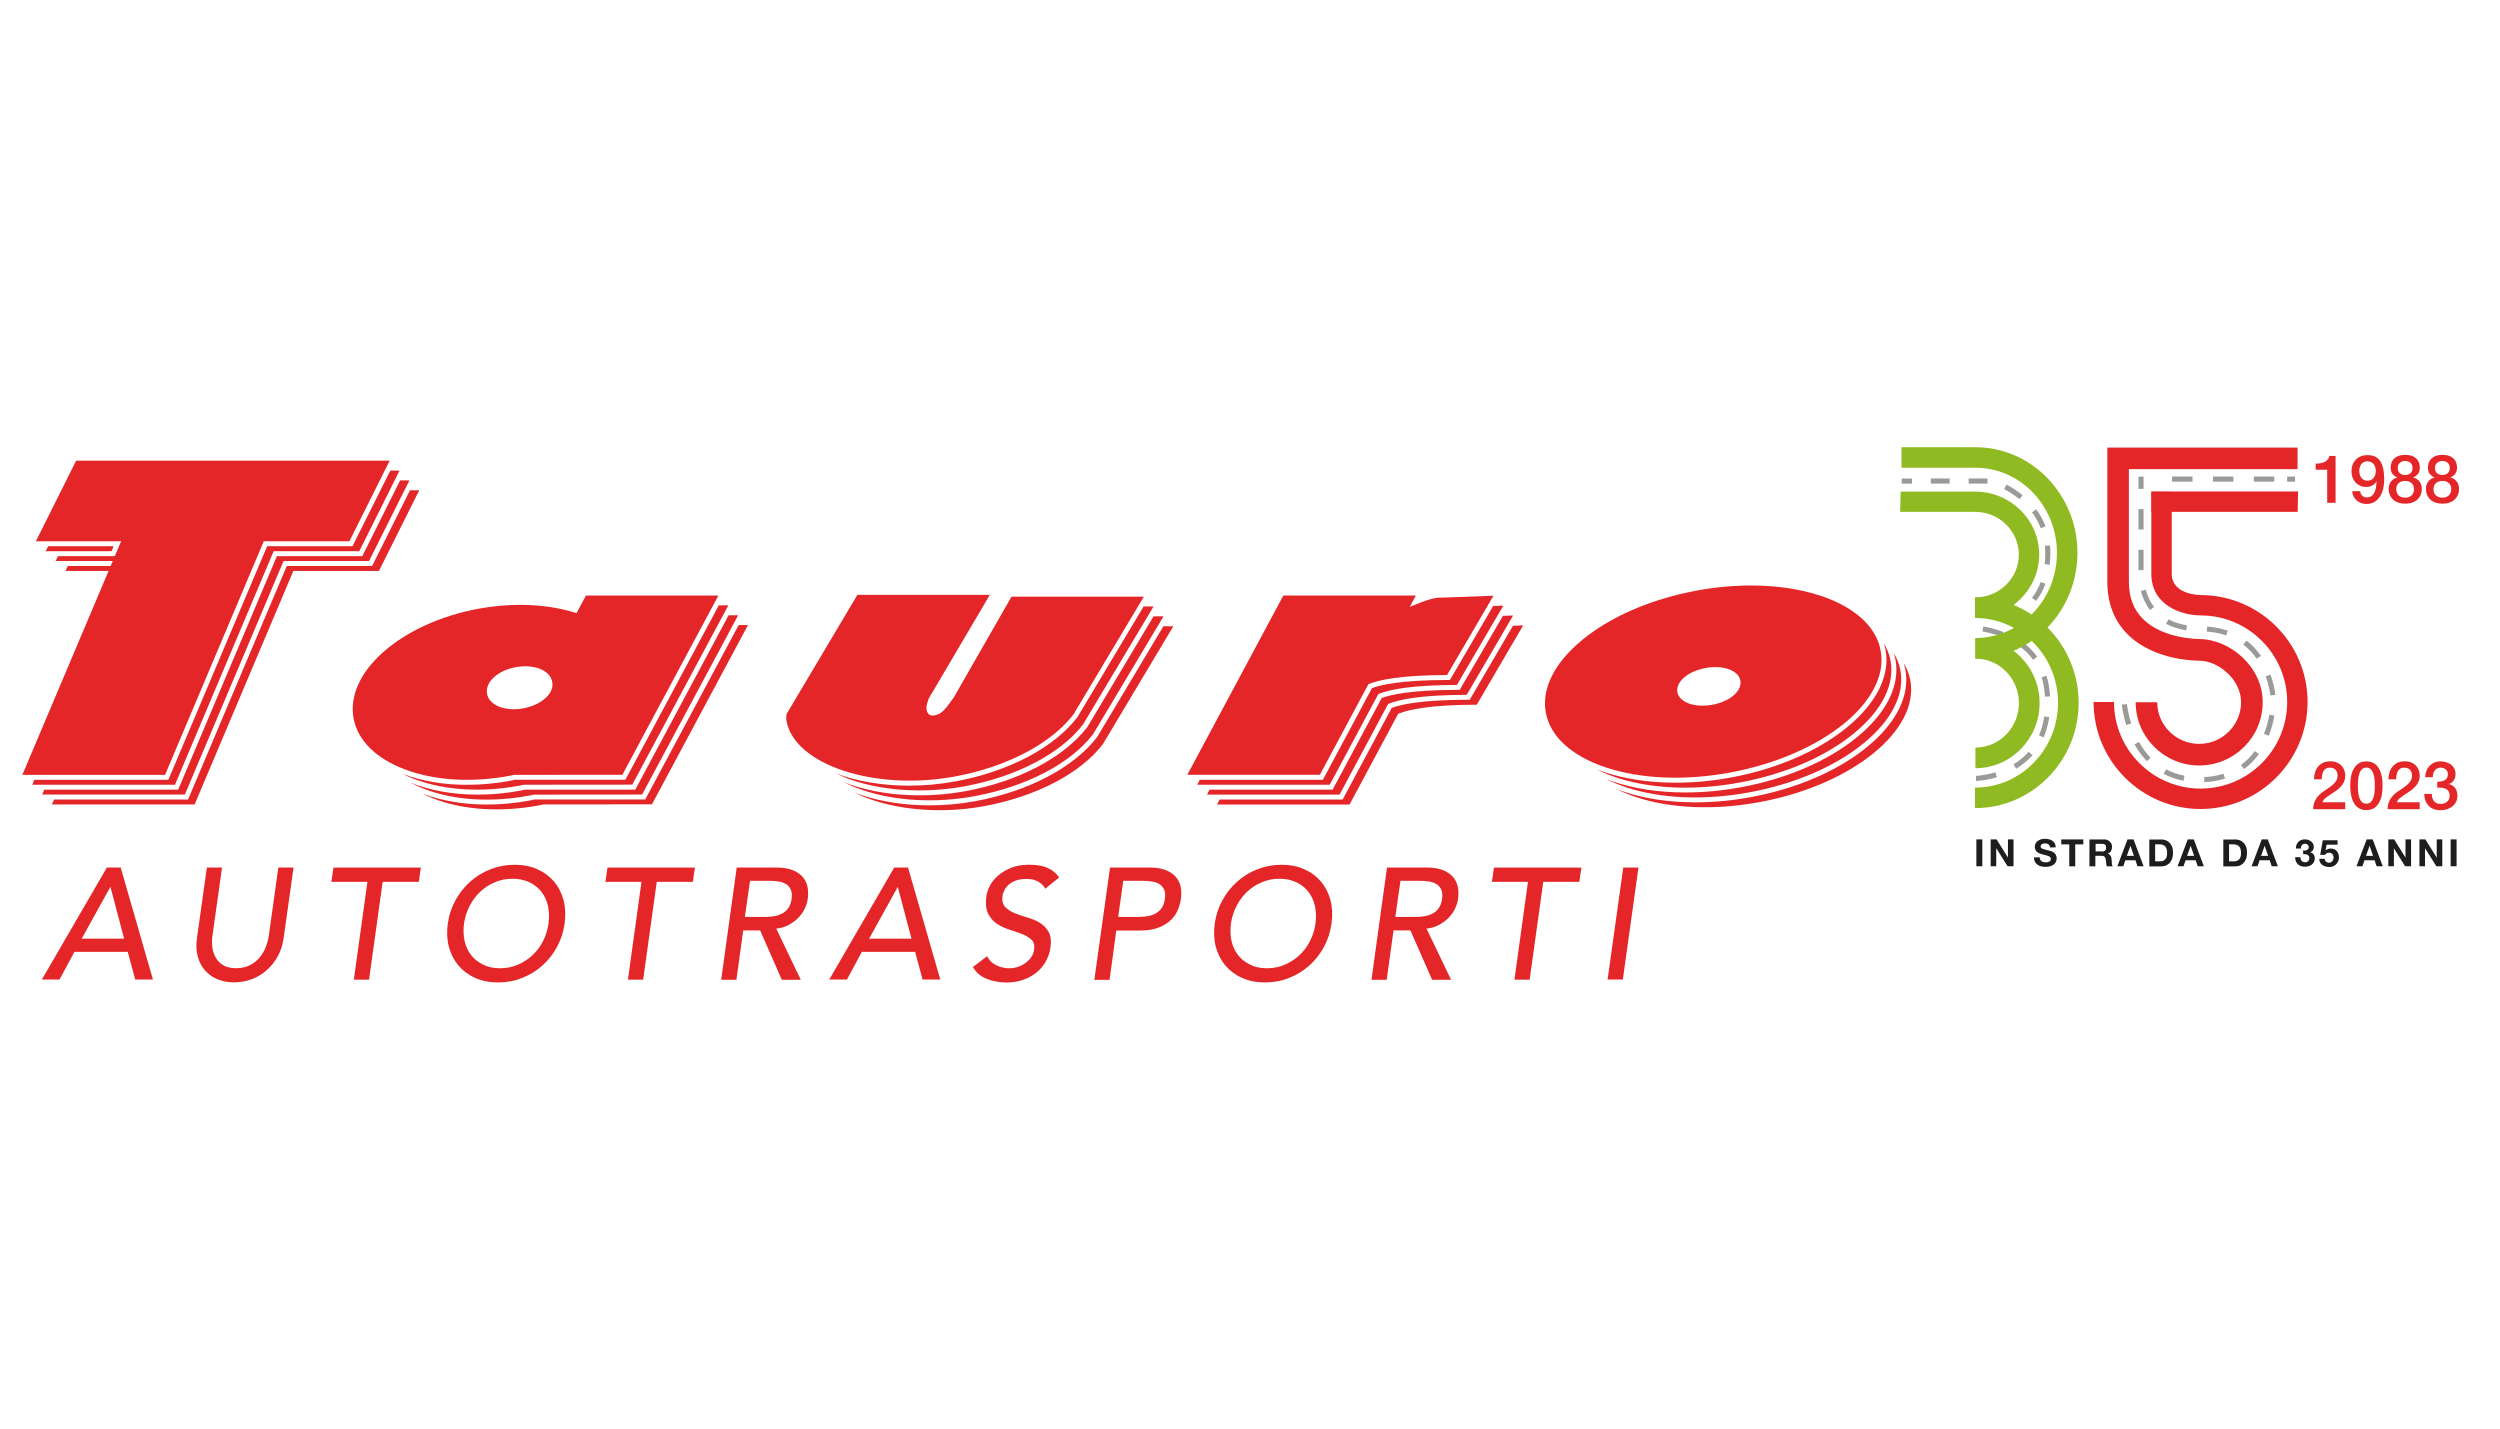 <?xml version="1.0" encoding="utf-8"?>
<!-- Generator: Adobe Illustrator 27.0.0, SVG Export Plug-In . SVG Version: 6.00 Build 0)  -->
<svg version="1.1" id="Livello_1" xmlns="http://www.w3.org/2000/svg" xmlns:xlink="http://www.w3.org/1999/xlink" x="0px" y="0px"
	 viewBox="0 0 992.13 566.93" style="enable-background:new 0 0 992.13 566.93;" xml:space="preserve">
<style type="text/css">
	.st0{display:none;fill:none;stroke:#454444;stroke-miterlimit:10;}
	.st1{fill:#E42629;}
	.st2{fill:#1D1D1B;}
	.st3{fill:#9A9B99;}
	.st4{fill:#90BA22;}
</style>
<rect x="353.26" y="135.52" class="st0" width="283.46" height="283.46"/>
<g id="XMLID_385_">
	<g id="XMLID_544_">
		<path id="XMLID_556_" class="st1" d="M918.99,184c0.64,0,1.25-0.04,1.86-0.14c0.6-0.11,1.15-0.28,1.65-0.53s0.89-0.57,1.25-0.96
			c0.36-0.39,0.57-0.85,0.67-1.43h2.46v18.59h-3.33v-13.12h-4.57L918.99,184L918.99,184z"/>
		<path id="XMLID_553_" class="st1" d="M936.61,194.83c0.07,0.75,0.36,1.4,0.82,1.86c0.46,0.46,1.11,0.71,1.89,0.71
			c0.82,0,1.47-0.21,1.96-0.64c0.5-0.43,0.85-0.96,1.15-1.61c0.25-0.64,0.46-1.33,0.53-2.07c0.11-0.75,0.18-1.43,0.21-2.04
			l-0.04-0.04c-0.39,0.71-0.96,1.29-1.68,1.68s-1.5,0.57-2.36,0.57c-0.89,0-1.68-0.14-2.39-0.46c-0.71-0.28-1.33-0.71-1.86-1.25
			c-0.5-0.53-0.92-1.22-1.22-1.96c-0.28-0.78-0.43-1.65-0.43-2.6c0-0.89,0.14-1.75,0.43-2.5c0.28-0.78,0.71-1.43,1.25-2.04
			c0.53-0.57,1.22-1.03,2.04-1.36c0.78-0.32,1.72-0.46,2.71-0.46c1.33,0,2.39,0.25,3.25,0.75c0.85,0.5,1.54,1.18,2,2.07
			c0.5,0.89,0.82,1.89,1.03,3.1c0.18,1.18,0.28,2.46,0.28,3.79c0,1.11-0.11,2.25-0.36,3.4c-0.25,1.15-0.64,2.18-1.18,3.1
			c-0.53,0.92-1.29,1.68-2.18,2.28c-0.89,0.57-2,0.89-3.33,0.89c-0.75,0-1.43-0.11-2.11-0.36c-0.64-0.25-1.25-0.6-1.75-1.03
			c-0.5-0.43-0.92-0.96-1.25-1.61c-0.32-0.6-0.5-1.33-0.53-2.07h3.07v-0.08h0.02V194.83z M939.5,183.08c-0.53,0-1.03,0.11-1.43,0.32
			c-0.39,0.21-0.75,0.5-0.99,0.82c-0.25,0.36-0.46,0.75-0.6,1.22s-0.21,0.92-0.21,1.43s0.07,0.99,0.21,1.47
			c0.14,0.46,0.32,0.89,0.6,1.25c0.25,0.36,0.6,0.64,0.99,0.85c0.39,0.21,0.89,0.32,1.43,0.32c0.57,0,1.07-0.11,1.5-0.32
			c0.43-0.21,0.78-0.5,1.03-0.85c0.28-0.36,0.46-0.78,0.6-1.25c0.14-0.47,0.21-0.96,0.21-1.47c0-0.5-0.07-0.96-0.21-1.43
			c-0.14-0.46-0.36-0.85-0.6-1.22c-0.28-0.36-0.64-0.6-1.03-0.82C940.58,183.19,940.08,183.08,939.5,183.08z"/>
		<path id="XMLID_549_" class="st1" d="M954.48,199.89c-0.92,0-1.82-0.14-2.6-0.39c-0.82-0.25-1.5-0.64-2.07-1.15
			c-0.57-0.5-1.03-1.11-1.36-1.86c-0.32-0.71-0.5-1.54-0.5-2.43c0-1.18,0.32-2.14,0.92-2.96c0.6-0.82,1.43-1.33,2.5-1.61v-0.04
			c-0.85-0.32-1.5-0.82-1.96-1.47c-0.46-0.67-0.67-1.47-0.67-2.36c0-1.61,0.5-2.85,1.5-3.75c0.99-0.89,2.43-1.36,4.28-1.36
			c1.86,0,3.29,0.46,4.28,1.36c0.99,0.89,1.5,2.14,1.5,3.75c0,0.89-0.21,1.68-0.67,2.36c-0.46,0.67-1.11,1.15-1.96,1.47v0.04
			c1.03,0.25,1.89,0.78,2.5,1.61c0.6,0.78,0.92,1.79,0.92,2.96c0,0.89-0.18,1.72-0.5,2.43s-0.78,1.36-1.36,1.86
			c-0.57,0.5-1.29,0.89-2.07,1.15C956.3,199.78,955.42,199.89,954.48,199.89z M954.48,197.51c0.99,0,1.86-0.28,2.53-0.89
			c0.67-0.6,0.99-1.47,0.99-2.53c0-1.03-0.32-1.82-0.99-2.39c-0.67-0.57-1.5-0.85-2.53-0.85c-0.99,0-1.86,0.28-2.53,0.85
			c-0.67,0.57-0.99,1.4-0.99,2.39c0,1.11,0.32,1.96,0.99,2.53C952.65,197.22,953.5,197.51,954.48,197.51z M954.48,182.94
			c-0.82,0-1.5,0.25-2.07,0.71c-0.57,0.5-0.85,1.18-0.85,2.11c0,0.89,0.28,1.57,0.82,2.04c0.53,0.46,1.25,0.71,2.11,0.71
			s1.54-0.25,2.11-0.71c0.53-0.46,0.82-1.15,0.82-2.04c0-0.92-0.28-1.65-0.85-2.11C955.99,183.19,955.31,182.94,954.48,182.94z"/>
		<path id="XMLID_545_" class="st1" d="M969.26,199.89c-0.92,0-1.82-0.14-2.6-0.39c-0.82-0.25-1.5-0.64-2.07-1.15
			c-0.57-0.5-1.03-1.11-1.36-1.86c-0.32-0.71-0.5-1.54-0.5-2.43c0-1.18,0.32-2.14,0.92-2.96c0.6-0.78,1.43-1.33,2.5-1.61v-0.04
			c-0.85-0.32-1.5-0.82-1.96-1.47c-0.46-0.67-0.67-1.47-0.67-2.36c0-1.61,0.5-2.85,1.5-3.75c0.99-0.89,2.43-1.36,4.28-1.36
			c1.86,0,3.29,0.46,4.28,1.36c0.99,0.89,1.5,2.14,1.5,3.75c0,0.89-0.21,1.68-0.67,2.36c-0.46,0.67-1.11,1.15-1.96,1.47v0.04
			c1.03,0.25,1.86,0.78,2.5,1.61c0.64,0.83,0.92,1.79,0.92,2.96c0,0.89-0.18,1.72-0.5,2.43c-0.32,0.71-0.78,1.36-1.36,1.86
			c-0.57,0.5-1.29,0.89-2.07,1.15C971.09,199.78,970.2,199.89,969.26,199.89z M969.26,197.51c0.99,0,1.86-0.28,2.53-0.89
			c0.67-0.6,0.99-1.47,0.99-2.53c0-1.03-0.32-1.82-0.99-2.39c-0.67-0.57-1.5-0.85-2.53-0.85c-0.99,0-1.86,0.28-2.53,0.85
			c-0.67,0.57-0.99,1.4-0.99,2.39c0,1.11,0.32,1.96,0.99,2.53C967.41,197.22,968.27,197.51,969.26,197.51z M969.26,182.94
			c-0.82,0-1.5,0.25-2.07,0.71c-0.57,0.5-0.85,1.18-0.85,2.11c0,0.89,0.28,1.57,0.82,2.04c0.53,0.46,1.25,0.71,2.11,0.71
			c0.85,0,1.54-0.25,2.11-0.71c0.53-0.46,0.82-1.15,0.82-2.04c0-0.92-0.28-1.65-0.85-2.11
			C970.77,183.19,970.09,182.94,969.26,182.94z"/>
	</g>
	<g id="XMLID_534_">
		<path id="XMLID_542_" class="st1" d="M930.68,321.12h-12.7c0-1.54,0.39-2.89,1.11-4.04c0.71-1.15,1.72-2.14,2.96-2.99
			c0.6-0.43,1.25-0.85,1.89-1.29s1.25-0.85,1.82-1.36c0.53-0.46,0.99-0.99,1.36-1.57c0.37-0.58,0.53-1.22,0.57-1.93
			c0-0.32-0.04-0.67-0.11-1.07c-0.07-0.39-0.25-0.75-0.46-1.08s-0.53-0.6-0.96-0.82c-0.39-0.21-0.92-0.32-1.61-0.32
			c-0.6,0-1.11,0.11-1.5,0.36c-0.39,0.25-0.71,0.57-0.96,0.99c-0.25,0.43-0.43,0.89-0.53,1.47c-0.11,0.57-0.18,1.18-0.21,1.82h-3.03
			c0-1.03,0.14-1.96,0.43-2.85c0.28-0.89,0.67-1.65,1.25-2.28c0.53-0.64,1.22-1.15,2-1.5c0.78-0.36,1.72-0.53,2.75-0.53
			c1.15,0,2.07,0.18,2.85,0.57c0.75,0.36,1.4,0.85,1.86,1.4c0.46,0.57,0.78,1.18,0.99,1.86c0.18,0.67,0.28,1.29,0.28,1.89
			c0,0.75-0.11,1.43-0.36,2.04c-0.21,0.6-0.53,1.15-0.92,1.68c-0.39,0.5-0.82,0.96-1.33,1.4c-0.5,0.43-0.99,0.82-1.54,1.18
			c-0.53,0.36-1.07,0.71-1.61,1.07c-0.53,0.32-1.03,0.67-1.47,0.99c-0.46,0.32-0.85,0.67-1.18,1.03c-0.32,0.36-0.57,0.75-0.67,1.15
			h9.05v2.75L930.68,321.12L930.68,321.12z"/>
		<path id="XMLID_539_" class="st1" d="M939.11,302.16c1.33,0,2.43,0.32,3.25,0.92c0.85,0.6,1.5,1.4,1.96,2.36
			c0.46,0.96,0.78,2,0.96,3.1c0.18,1.15,0.25,2.25,0.25,3.29c0,1.08-0.07,2.18-0.25,3.29c-0.18,1.15-0.5,2.18-0.96,3.1
			c-0.46,0.96-1.15,1.72-1.96,2.36c-0.85,0.6-1.93,0.92-3.25,0.92s-2.43-0.32-3.25-0.92c-0.85-0.6-1.5-1.4-1.96-2.36
			c-0.46-0.96-0.78-2-0.96-3.1c-0.18-1.15-0.25-2.25-0.25-3.29c0-1.07,0.07-2.18,0.25-3.29c0.18-1.15,0.5-2.18,0.96-3.1
			c0.46-0.96,1.15-1.72,1.96-2.36C936.72,302.47,937.8,302.16,939.11,302.16z M939.11,318.94c0.64,0,1.22-0.18,1.65-0.57
			c0.43-0.39,0.78-0.89,1.03-1.54c0.25-0.64,0.43-1.4,0.53-2.28c0.11-0.89,0.14-1.79,0.14-2.75s-0.04-1.89-0.14-2.75
			c-0.11-0.85-0.28-1.61-0.53-2.28c-0.25-0.64-0.6-1.18-1.03-1.57c-0.43-0.39-0.99-0.57-1.65-0.57c-0.67,0-1.22,0.18-1.68,0.57
			c-0.43,0.39-0.78,0.89-1.03,1.57c-0.25,0.64-0.43,1.43-0.53,2.28s-0.14,1.79-0.14,2.75s0.07,1.89,0.14,2.75
			c0.11,0.85,0.28,1.65,0.53,2.28c0.25,0.64,0.6,1.18,1.03,1.54C937.9,318.77,938.43,318.94,939.11,318.94z"/>
		<path id="XMLID_537_" class="st1" d="M960.23,321.12h-12.7c0-1.54,0.39-2.89,1.11-4.04c0.71-1.15,1.72-2.14,2.96-2.99
			c0.6-0.43,1.25-0.85,1.89-1.29s1.25-0.85,1.82-1.36c0.53-0.46,0.99-0.99,1.36-1.57c0.35-0.57,0.53-1.22,0.57-1.93
			c0-0.32-0.04-0.67-0.11-1.07s-0.25-0.75-0.46-1.08c-0.21-0.32-0.53-0.6-0.96-0.82c-0.39-0.21-0.92-0.32-1.61-0.32
			c-0.6,0-1.11,0.11-1.5,0.36c-0.39,0.25-0.71,0.57-0.96,0.99c-0.25,0.43-0.43,0.89-0.53,1.47c-0.11,0.57-0.18,1.18-0.21,1.82h-3.03
			c0-1.03,0.14-1.96,0.43-2.85c0.28-0.89,0.67-1.65,1.25-2.28c0.53-0.64,1.22-1.15,2-1.5c0.78-0.36,1.72-0.53,2.75-0.53
			c1.15,0,2.07,0.18,2.85,0.57c0.75,0.36,1.4,0.85,1.86,1.4c0.46,0.57,0.78,1.18,0.99,1.86c0.18,0.67,0.28,1.29,0.28,1.89
			c0,0.75-0.11,1.43-0.36,2.04c-0.21,0.6-0.53,1.15-0.92,1.68c-0.39,0.5-0.82,0.96-1.33,1.4c-0.5,0.43-0.99,0.82-1.54,1.18
			c-0.53,0.36-1.07,0.71-1.61,1.07c-0.53,0.32-1.03,0.67-1.47,0.99c-0.46,0.32-0.85,0.67-1.18,1.03c-0.32,0.36-0.57,0.75-0.67,1.15
			h9.05v2.75L960.23,321.12L960.23,321.12z"/>
		<path id="XMLID_535_" class="st1" d="M967.34,310.21c0.5,0,0.99,0,1.5-0.11c0.5-0.07,0.92-0.25,1.33-0.46
			c0.39-0.21,0.71-0.53,0.92-0.92c0.25-0.39,0.36-0.85,0.36-1.43c0-0.78-0.28-1.43-0.82-1.93c-0.53-0.46-1.25-0.71-2.07-0.71
			c-0.53,0-0.99,0.11-1.4,0.32c-0.39,0.21-0.71,0.5-0.96,0.85c-0.25,0.36-0.46,0.78-0.57,1.22c-0.11,0.46-0.18,0.92-0.18,1.4h-3.03
			c0.04-0.89,0.21-1.75,0.5-2.5c0.28-0.78,0.71-1.43,1.25-2s1.15-0.99,1.89-1.33c0.75-0.32,1.57-0.46,2.53-0.46
			c0.71,0,1.43,0.11,2.14,0.32c0.71,0.21,1.33,0.53,1.89,0.92s0.99,0.92,1.36,1.57c0.32,0.64,0.5,1.36,0.5,2.18
			c0,0.92-0.21,1.75-0.64,2.46c-0.43,0.71-1.07,1.22-2,1.54v0.04c1.07,0.21,1.89,0.75,2.5,1.57c0.6,0.85,0.89,1.86,0.89,3.07
			c0,0.89-0.18,1.68-0.53,2.39s-0.82,1.29-1.43,1.79c-0.62,0.5-1.33,0.85-2.11,1.15c-0.78,0.25-1.65,0.39-2.53,0.39
			c-1.07,0-2.04-0.14-2.82-0.46c-0.82-0.32-1.47-0.75-2.04-1.33c-0.53-0.57-0.96-1.25-1.25-2.04c-0.3-0.78-0.43-1.68-0.46-2.64h3.03
			c-0.04,1.15,0.25,2.07,0.82,2.82c0.6,0.75,1.5,1.15,2.67,1.15c0.99,0,1.86-0.28,2.53-0.85c0.67-0.57,1.03-1.4,1.03-2.46
			c0-0.71-0.14-1.29-0.43-1.72c-0.28-0.43-0.64-0.75-1.11-0.96c-0.46-0.21-0.96-0.36-1.57-0.43c-0.57-0.04-1.18-0.07-1.79-0.04
			v-2.36h0.08L967.34,310.21L967.34,310.21z"/>
	</g>
	<g id="XMLID_494_">
		<path id="XMLID_532_" class="st2" d="M786.69,333.12v10.66h-2.36v-10.66H786.69z"/>
		<path id="XMLID_530_" class="st2" d="M792.36,333.12l4.46,7.16h0.04v-7.16h2.21v10.66h-2.36l-4.46-7.12h-0.04v7.12H790v-10.66
			H792.36z"/>
		<path id="XMLID_528_" class="st2" d="M809.67,341.16c0.14,0.25,0.28,0.46,0.5,0.6c0.21,0.14,0.46,0.28,0.75,0.36
			c0.28,0.07,0.6,0.11,0.89,0.11c0.21,0,0.43,0,0.67-0.04c0.25-0.04,0.46-0.11,0.67-0.21c0.21-0.11,0.39-0.25,0.53-0.43
			c0.14-0.18,0.21-0.39,0.21-0.67c0-0.28-0.11-0.53-0.28-0.71c-0.18-0.18-0.43-0.32-0.71-0.46c-0.28-0.11-0.64-0.21-1.03-0.32
			c-0.39-0.11-0.75-0.18-1.15-0.28c-0.4-0.11-0.78-0.21-1.18-0.36c-0.39-0.14-0.71-0.32-1.03-0.57c-0.28-0.21-0.53-0.5-0.71-0.85
			c-0.18-0.36-0.28-0.75-0.28-1.25c0-0.53,0.11-1.03,0.36-1.43c0.25-0.4,0.53-0.75,0.92-0.99c0.39-0.28,0.82-0.46,1.29-0.6
			c0.47-0.14,0.96-0.18,1.43-0.18c0.57,0,1.11,0.07,1.61,0.18c0.5,0.11,0.96,0.32,1.36,0.6c0.39,0.28,0.71,0.64,0.96,1.07
			c0.25,0.43,0.36,0.96,0.36,1.57h-2.28c-0.04-0.32-0.07-0.57-0.21-0.78c-0.11-0.21-0.25-0.36-0.46-0.5
			c-0.18-0.11-0.39-0.21-0.64-0.25c-0.25-0.04-0.5-0.07-0.78-0.07c-0.18,0-0.39,0.04-0.57,0.07c-0.18,0.04-0.36,0.11-0.5,0.21
			c-0.14,0.11-0.28,0.21-0.39,0.36c-0.11,0.14-0.14,0.36-0.14,0.57c0,0.21,0.04,0.39,0.11,0.5c0.07,0.14,0.25,0.25,0.46,0.36
			c0.25,0.11,0.57,0.21,0.96,0.32s0.96,0.25,1.65,0.43c0.21,0.04,0.46,0.11,0.82,0.21s0.71,0.28,1.08,0.5
			c0.37,0.21,0.64,0.53,0.89,0.92s0.39,0.89,0.39,1.47c0,0.5-0.11,0.92-0.28,1.36c-0.18,0.43-0.46,0.78-0.85,1.08
			c-0.36,0.32-0.85,0.53-1.4,0.71c-0.57,0.18-1.18,0.25-1.93,0.25c-0.6,0-1.18-0.07-1.72-0.21c-0.57-0.14-1.03-0.36-1.47-0.67
			c-0.43-0.32-0.75-0.71-0.99-1.18c-0.25-0.46-0.36-1.03-0.36-1.72h2.28C809.46,340.63,809.53,340.91,809.67,341.16z"/>
		<path id="XMLID_526_" class="st2" d="M818.02,335.09v-1.96h8.75v1.96h-3.21v8.71h-2.36v-8.71H818.02z"/>
		<path id="XMLID_523_" class="st2" d="M835.03,333.12c0.46,0,0.92,0.07,1.29,0.25c0.39,0.14,0.71,0.36,0.99,0.64
			c0.28,0.28,0.5,0.57,0.64,0.92s0.21,0.75,0.21,1.15c0,0.64-0.14,1.18-0.39,1.65s-0.71,0.82-1.29,1.03v0.04
			c0.28,0.07,0.53,0.21,0.71,0.36c0.18,0.18,0.36,0.36,0.46,0.57c0.11,0.21,0.21,0.46,0.25,0.75c0.07,0.28,0.11,0.53,0.11,0.82
			c0,0.18,0.04,0.36,0.04,0.6c0,0.21,0.04,0.46,0.04,0.71c0.04,0.25,0.07,0.46,0.11,0.67c0.07,0.21,0.14,0.39,0.25,0.53h-2.36
			c-0.14-0.36-0.21-0.75-0.25-1.22c-0.04-0.46-0.07-0.92-0.14-1.36c-0.07-0.57-0.25-0.96-0.5-1.22c-0.25-0.25-0.67-0.39-1.29-0.39
			h-2.36v4.18h-2.36v-10.66h5.82v0.04h0.01V333.12z M834.21,337.93c0.53,0,0.92-0.11,1.22-0.36c0.28-0.25,0.39-0.64,0.39-1.18
			c0-0.53-0.14-0.89-0.39-1.15c-0.28-0.25-0.67-0.36-1.22-0.36h-2.57v2.99h2.57V337.93z"/>
		<path id="XMLID_520_" class="st2" d="M846.7,333.12l4,10.66h-2.43l-0.82-2.39h-4l-0.82,2.39h-2.36l4.04-10.66H846.7z
			 M846.84,339.64l-1.36-3.93h-0.04l-1.4,3.93H846.84z"/>
		<path id="XMLID_517_" class="st2" d="M857.51,333.12c0.67,0,1.33,0.11,1.93,0.32c0.6,0.21,1.11,0.53,1.54,0.99
			c0.43,0.43,0.78,0.99,1.03,1.65c0.25,0.64,0.36,1.43,0.36,2.32c0,0.78-0.11,1.5-0.28,2.14c-0.21,0.64-0.5,1.22-0.89,1.72
			c-0.39,0.46-0.89,0.85-1.5,1.15c-0.6,0.28-1.33,0.43-2.14,0.43h-4.6v-10.66h4.57L857.51,333.12L857.51,333.12z M857.37,341.82
			c0.36,0,0.67-0.07,0.99-0.18c0.32-0.11,0.6-0.28,0.85-0.53c0.25-0.25,0.46-0.57,0.6-0.99c0.14-0.39,0.21-0.89,0.21-1.5
			c0-0.53-0.04-1.03-0.14-1.47c-0.11-0.43-0.28-0.82-0.5-1.11c-0.25-0.32-0.57-0.53-0.96-0.71s-0.89-0.25-1.47-0.25h-1.68v6.75
			L857.37,341.82L857.37,341.82z"/>
		<path id="XMLID_514_" class="st2" d="M870.6,333.12l4,10.66h-2.43l-0.82-2.39h-4l-0.82,2.39h-2.36l4.04-10.66H870.6z
			 M870.74,339.64l-1.36-3.93h-0.04l-1.4,3.93H870.74z"/>
		<path id="XMLID_511_" class="st2" d="M886.88,333.12c0.67,0,1.33,0.11,1.93,0.32c0.6,0.21,1.11,0.53,1.54,0.99
			c0.43,0.43,0.78,0.99,1.03,1.65c0.25,0.64,0.36,1.43,0.36,2.32c0,0.78-0.11,1.5-0.28,2.14c-0.21,0.64-0.5,1.22-0.89,1.72
			c-0.39,0.46-0.89,0.85-1.5,1.15c-0.62,0.3-1.33,0.43-2.14,0.43h-4.6v-10.66h4.57L886.88,333.12L886.88,333.12z M886.7,341.82
			c0.36,0,0.67-0.07,0.99-0.18c0.32-0.11,0.6-0.28,0.85-0.53c0.25-0.25,0.46-0.57,0.6-0.99c0.14-0.39,0.21-0.89,0.21-1.5
			c0-0.53-0.04-1.03-0.14-1.47c-0.11-0.43-0.28-0.82-0.5-1.11c-0.25-0.32-0.57-0.53-0.96-0.71s-0.89-0.25-1.47-0.25h-1.68v6.75
			L886.7,341.82L886.7,341.82z"/>
		<path id="XMLID_508_" class="st2" d="M899.97,333.12l4,10.66h-2.43l-0.82-2.39h-4l-0.82,2.39h-2.36l4.04-10.66H899.97z
			 M900.11,339.64l-1.36-3.93h-0.04l-1.4,3.93H900.11z"/>
		<path id="XMLID_506_" class="st2" d="M914.74,337.55c0.25-0.04,0.5-0.07,0.71-0.18c0.21-0.11,0.39-0.25,0.57-0.43
			c0.14-0.18,0.21-0.43,0.21-0.71c0-0.46-0.14-0.78-0.46-1.03c-0.28-0.25-0.64-0.36-1.03-0.36c-0.53,0-0.92,0.18-1.22,0.53
			c-0.28,0.36-0.39,0.78-0.39,1.36h-2.04c0.04-0.53,0.11-1.03,0.28-1.47c0.18-0.43,0.43-0.82,0.71-1.15
			c0.32-0.32,0.67-0.57,1.15-0.75c0.43-0.18,0.92-0.25,1.47-0.25c0.43,0,0.82,0.07,1.25,0.18c0.43,0.11,0.78,0.32,1.15,0.57
			c0.32,0.25,0.6,0.57,0.82,0.92s0.32,0.78,0.32,1.25c0,0.5-0.11,0.96-0.36,1.36c-0.25,0.4-0.6,0.64-1.11,0.78v0.04
			c0.57,0.14,1.03,0.39,1.36,0.82c0.32,0.43,0.5,0.92,0.5,1.54c0,0.53-0.11,1.03-0.32,1.47c-0.21,0.43-0.5,0.78-0.85,1.07
			c-0.36,0.28-0.78,0.5-1.25,0.64c-0.46,0.14-0.96,0.21-1.47,0.21c-0.57,0-1.15-0.07-1.61-0.25c-0.5-0.18-0.89-0.43-1.25-0.75
			c-0.32-0.32-0.6-0.71-0.78-1.18c-0.18-0.46-0.28-0.99-0.25-1.61h2.04c0,0.28,0.07,0.53,0.14,0.78c0.07,0.25,0.18,0.46,0.35,0.64
			c0.14,0.18,0.32,0.32,0.57,0.43c0.21,0.11,0.5,0.18,0.78,0.18c0.46,0,0.89-0.14,1.22-0.43c0.32-0.28,0.5-0.67,0.5-1.22
			c0-0.39-0.07-0.71-0.25-0.92c-0.14-0.21-0.36-0.36-0.6-0.46c-0.25-0.11-0.5-0.14-0.78-0.18c-0.28,0-0.57-0.04-0.82-0.04v-1.5
			C914.26,337.58,914.47,337.58,914.74,337.55z"/>
		<path id="XMLID_504_" class="st2" d="M923.34,335.09l-0.43,2.39l0.04,0.04c0.28-0.28,0.6-0.5,0.92-0.6
			c0.32-0.11,0.71-0.18,1.11-0.18c0.53,0,0.96,0.11,1.4,0.28c0.39,0.18,0.75,0.43,0.99,0.75c0.28,0.32,0.5,0.71,0.64,1.15
			c0.14,0.43,0.21,0.89,0.21,1.4c0,0.53-0.11,1.03-0.32,1.5c-0.21,0.46-0.5,0.85-0.85,1.22c-0.36,0.36-0.75,0.6-1.25,0.78
			c-0.46,0.18-0.96,0.28-1.5,0.25c-0.5,0-0.99-0.07-1.47-0.21c-0.46-0.14-0.89-0.36-1.25-0.6c-0.36-0.28-0.64-0.64-0.85-1.03
			c-0.21-0.43-0.32-0.89-0.32-1.43h2.14c0.04,0.46,0.21,0.85,0.53,1.15c0.32,0.28,0.71,0.43,1.18,0.43c0.28,0,0.53-0.07,0.75-0.18
			c0.21-0.11,0.43-0.25,0.57-0.46c0.14-0.18,0.28-0.39,0.35-0.64c0.07-0.25,0.14-0.5,0.14-0.75c0-0.28-0.04-0.53-0.11-0.75
			c-0.07-0.25-0.21-0.46-0.35-0.64c-0.14-0.18-0.36-0.32-0.57-0.43s-0.46-0.14-0.75-0.14c-0.39,0-0.67,0.07-0.92,0.21
			c-0.25,0.14-0.46,0.36-0.67,0.64h-1.93l1.03-5.79h5.86v1.75h-4.32V335.09z"/>
		<path id="XMLID_501_" class="st2" d="M941.61,333.12l4,10.66h-2.43l-0.82-2.39h-4l-0.82,2.39h-2.36l4.04-10.66H941.61z
			 M941.76,339.64l-1.36-3.93h-0.04l-1.4,3.93H941.76z"/>
		<path id="XMLID_499_" class="st2" d="M950.13,333.12l4.46,7.16h0.04v-7.16h2.21v10.66h-2.36l-4.46-7.12l0,0v7.12h-2.21v-10.66
			H950.13z"/>
		<path id="XMLID_497_" class="st2" d="M962.52,333.12l4.46,7.16h0.04v-7.16h2.21v10.66h-2.36l-4.46-7.12h-0.04v7.12h-2.21v-10.66
			H962.52z"/>
		<path id="XMLID_495_" class="st2" d="M974.9,333.12v10.66h-2.36v-10.66H974.9z"/>
	</g>
	<g id="XMLID_484_">
		<rect id="XMLID_493_" x="754.71" y="189.9" class="st3" width="4.07" height="2.04"/>
		<path id="XMLID_486_" class="st3" d="M807.99,238.49l-1.61-1.25c1.5-1.89,2.6-3.93,3.47-6.25l1.89,0.67
			C810.83,234.22,809.6,236.43,807.99,238.49z M813.45,224.11l-2-0.21c0.14-1.36,0.21-2.78,0.21-4.25c0-1.03-0.04-2.04-0.14-3.03
			l2.04-0.18c0.11,1.03,0.14,2.14,0.14,3.21C813.66,221.22,813.59,222.73,813.45,224.11z M809.87,209.63
			c-0.85-2.25-2-4.36-3.47-6.32l1.65-1.22c1.57,2.11,2.82,4.39,3.72,6.78L809.87,209.63z M801.42,198.1c-1.82-1.5-3.89-2.85-6.07-4
			l0.92-1.79c2.32,1.22,4.5,2.64,6.43,4.25L801.42,198.1z M788.75,191.93h-7.48v-2.04h7.48V191.93z M773.73,191.93h-7.48v-2.04h7.48
			V191.93z"/>
		<path id="XMLID_485_" class="st3" d="M798.85,246.05l-1.03-1.75c1.25-0.75,2.32-1.47,3.33-2.14l1.18,1.65
			C801.28,244.56,800.13,245.31,798.85,246.05z"/>
	</g>
	<path id="XMLID_466_" class="st3" d="M874.81,310.39l-0.11-2c2.75-0.14,5.34-0.57,7.68-1.33l0.6,1.93
		C880.49,309.78,877.75,310.25,874.81,310.39z M866.54,309.85c-2.82-0.53-5.5-1.47-7.89-2.75l0.96-1.79
		c2.21,1.18,4.67,2.04,7.3,2.53L866.54,309.85z M890.53,305.22l-1.18-1.65c2.04-1.5,3.89-3.33,5.47-5.5l1.65,1.18
		C894.74,301.61,892.74,303.61,890.53,305.22z M851.99,302.09c-1.86-1.93-3.5-4.18-4.92-6.71l1.79-0.96c1.33,2.39,2.89,4.5,4.6,6.28
		L851.99,302.09z M900.36,291.98l-1.89-0.75c1.22-3.03,1.79-5.79,2.11-7.57l2,0.32C902.29,285.88,901.65,288.8,900.36,291.98z
		 M843.81,287.74c-1.43-4.57-1.75-8-1.75-8.14l2.04-0.18c0,0.04,0.28,3.36,1.68,7.68L843.81,287.74z M901.01,275.98
		c-0.21-1.79-0.75-4.53-1.86-7.61l1.89-0.67c1.18,3.25,1.75,6.18,1.96,8.07L901.01,275.98z M895.58,261.42
		c-1.5-2.18-3.33-4.07-5.31-5.61l1.25-1.61c2.18,1.68,4.11,3.72,5.75,6.07L895.58,261.42z M883.45,252.16
		c-2.36-0.82-4.92-1.33-7.68-1.5l0.14-2c2.92,0.21,5.68,0.75,8.18,1.61L883.45,252.16z M867.61,250.16c-2.96-0.46-5.65-1.36-8-2.6
		l0.96-1.79c2.14,1.15,4.6,1.93,7.34,2.39L867.61,250.16z M853.22,242.1c-1.65-2.18-2.85-4.71-3.65-7.57l1.96-0.53
		c0.71,2.6,1.82,4.92,3.33,6.89L853.22,242.1z M850.69,226.25h-2.04v-8.07h2.04V226.25z M850.69,210.13h-2.04v-8.07h2.04V210.13z
		 M850.69,194h-2.04v-4.85h2.04V194z M902.54,191.15h-8.11v-2.04h8.11V191.15z M886.35,191.15h-8.11v-2.04h8.11V191.15z
		 M870.1,191.15h-8.11v-2.04h8.11V191.15z"/>
	<path id="XMLID_459_" class="st3" d="M784.19,309.93l-0.04-2.04c0.04,0,3.4-0.11,7.72-1.4l0.6,1.93
		C787.87,309.82,784.33,309.93,784.19,309.93z M800.1,305.07l-1.03-1.75c2.28-1.4,4.32-3.07,6-4.96l1.54,1.36
		C804.75,301.78,802.57,303.57,800.1,305.07z M811.03,292.66l-1.86-0.82c0.99-2.28,1.68-4.82,2.07-7.54l2,0.28
		C812.8,287.52,812.05,290.2,811.03,292.66z M811.55,276.47c-0.14-2.75-0.6-5.34-1.33-7.72l1.93-0.6c0.78,2.5,1.25,5.28,1.43,8.21
		L811.55,276.47z M806.82,261.83c-1.5-2.07-3.33-3.89-5.5-5.47l1.18-1.65c2.36,1.68,4.36,3.68,5.96,5.89L806.82,261.83z
		 M794.39,252.7c-2.32-0.89-4.89-1.61-7.65-2.11l0.35-2c2.85,0.53,5.54,1.29,8,2.21L794.39,252.7z"/>
	<rect id="XMLID_458_" x="907.65" y="189.12" class="st3" width="3.14" height="2.04"/>
	<g id="XMLID_427_">
		<path id="XMLID_457_" class="st1" d="M736.98,292.55c-11.55,9.44-27.94,16.52-46.1,19.87c-7.48,1.4-14.95,2.07-22.12,2.07
			c-10.18,0-19.73-1.4-28.05-4.14c-1.15-0.39-2.28-0.78-3.36-1.22c2.39,1.22,5.03,2.32,7.89,3.29c13.87,4.6,31.34,5.31,49.17,2
			c17.84-3.33,33.89-10.21,45.21-19.48c11.12-9.12,16.31-19.37,14.56-28.92c-0.43-2.39-1.36-4.64-2.6-6.78
			c0.25,0.82,0.46,1.65,0.64,2.5C754.11,272.04,748.67,282.95,736.98,292.55z"/>
		<path id="XMLID_456_" class="st1" d="M758.11,269.94c-0.43-2.39-1.36-4.64-2.6-6.75c0.25,0.82,0.46,1.65,0.64,2.5
			c1.89,10.28-3.5,21.2-15.23,30.78c-11.55,9.44-27.94,16.52-46.1,19.87c-7.48,1.4-14.95,2.07-22.12,2.07
			c-10.18,0-19.73-1.4-28.05-4.14c-1.18-0.39-2.28-0.78-3.4-1.25c2.39,1.22,5.03,2.32,7.93,3.29c13.87,4.6,31.34,5.31,49.17,2
			C734.98,311.54,761.79,289.84,758.11,269.94z"/>
		<polygon id="XMLID_455_" class="st1" points="26.94,224.61 25.96,226.57 46.53,226.57 47.33,224.61 		"/>
		<polygon id="XMLID_454_" class="st1" points="23.05,220.69 22.05,222.64 48.21,222.64 49.01,220.69 		"/>
		<path id="XMLID_453_" class="st1" d="M377.24,283.49c0.04-0.04,0.07-0.07,0.11-0.11l-0.04-0.04
			C377.31,283.38,377.27,283.45,377.24,283.49z"/>
		<g id="XMLID_448_">
			<path id="XMLID_450_" class="st1" d="M686.61,306.58c36.64-6.78,63.45-28.46,59.73-48.39c-1.75-9.52-10.28-17.27-23.94-21.8
				c-8.14-2.67-17.48-4.04-27.41-4.04c-7.03,0-14.38,0.67-21.76,2.04c-17.84,3.33-33.89,10.21-45.21,19.48
				c-11.12,9.12-16.31,19.37-14.56,28.92c1.75,9.52,10.28,17.27,23.94,21.8C651.31,309.18,668.75,309.89,686.61,306.58z
				 M676.83,265.11c3.25-0.6,6.43-0.46,8.98,0.39c2.75,0.92,4.5,2.53,4.85,4.6c0.75,4.11-4.14,8.32-11.12,9.59
				c-1.36,0.25-2.67,0.36-3.96,0.36c-5.21,0-9.27-2.07-9.89-5.34C664.9,270.65,669.8,266.4,676.83,265.11z"/>
			<path id="XMLID_449_" class="st1" d="M750.25,262.11c-0.43-2.39-1.36-4.64-2.6-6.75c0.25,0.82,0.46,1.65,0.64,2.5
				c3.89,20.98-23.62,43.71-61.3,50.68c-7.48,1.4-14.95,2.07-22.12,2.07c-10.18,0-19.73-1.4-28.05-4.14
				c-1.18-0.39-2.28-0.78-3.36-1.22c2.39,1.22,5.03,2.32,7.89,3.29c13.87,4.6,31.34,5.31,49.17,2
				c17.84-3.33,33.89-10.21,45.21-19.48C746.88,281.91,752.04,271.64,750.25,262.11z"/>
		</g>
		<polygon id="XMLID_447_" class="st1" points="19.12,216.77 18.12,218.74 44.28,218.74 45.08,216.77 		"/>
		<polygon id="XMLID_446_" class="st1" points="69.44,311.43 108.61,218.74 142.58,218.74 158.55,186.76 154.9,186.76 
			139.87,216.77 106.01,216.77 66.81,309.46 13.63,309.46 12.8,311.43 		"/>
		<polygon id="XMLID_445_" class="st1" points="138.65,214.81 154.63,182.83 30.21,182.83 14.23,214.81 48.06,214.81 8.87,307.5 
			65.51,307.5 104.68,214.81 		"/>
		<polygon id="XMLID_444_" class="st1" points="112.53,222.64 146.47,222.64 162.48,190.65 158.77,190.65 143.79,220.69 
			109.9,220.69 70.7,313.39 17.55,313.39 16.73,315.32 73.37,315.32 		"/>
		<polygon id="XMLID_443_" class="st1" points="162.7,194.56 147.68,224.61 113.81,224.61 74.63,317.29 21.44,317.29 20.62,319.25 
			77.24,319.25 116.42,226.57 150.38,226.57 166.38,194.56 		"/>
		<path id="XMLID_442_" class="st1" d="M550.87,279.38l0.32-0.14c3.93-1.57,12.49-3.47,30.89-3.5l18.41-31.48l-4.04,0.14
			l-17.16,29.37h-0.57c-18.84,0-27.09,1.96-30.39,3.25l-19.48,36.36h-48.82l-1.03,1.96h52.61L550.87,279.38z"/>
		<path id="XMLID_441_" class="st1" d="M600.42,248.34l-17.16,29.36h-0.57c-18.84,0-27.09,1.96-30.39,3.25l-19.48,36.36H484
			l-1.03,1.96h52.61l19.27-35.97l0.32-0.14c3.93-1.57,12.49-3.47,30.89-3.5l18.42-31.48L600.42,248.34z"/>
		<path id="XMLID_440_" class="st1" d="M543.39,271.39c3.93-1.57,12.49-3.47,30.89-3.5l18.41-31.48l-20.84,0.78
			c-1.4-0.11-4.14,0.28-9.86,2.64l-2.53,1.03l2.43-4.53h-52.59l-38.11,71.14h52.61l19.27-35.97L543.39,271.39z"/>
		<path id="XMLID_439_" class="st1" d="M527.71,311.43l19.27-35.97l0.32-0.14c3.93-1.57,12.49-3.47,30.89-3.5l18.42-31.48
			l-4.04,0.14l-17.15,29.37h-0.57c-18.84,0-27.09,1.96-30.39,3.25l-19.48,36.36h-48.82l-1.03,1.96H527.71L527.71,311.43z"/>
		<path id="XMLID_438_" class="st1" d="M293.12,248.09l-37.07,69.19h-44l-0.57,0.14c-0.36,0.07-0.75,0.18-1.15,0.25
			c-5.82,1.07-11.55,1.61-17.16,1.61c-9.12,0-17.76-1.43-25.27-4.25c-0.14-0.04-0.28-0.11-0.43-0.18c1.57,0.82,3.25,1.57,5.03,2.25
			c11.69,4.39,26.4,5.31,41.35,2.53c0.36-0.07,0.67-0.14,1.03-0.21l0.82-0.18l43.03-0.04l38.11-71.14h-3.75v0.04h0.02V248.09z"/>
		<path id="XMLID_437_" class="st1" d="M209.98,315.75c0.36-0.07,0.71-0.14,1.03-0.21l0.78-0.18l43.03-0.04l38.11-71.14h-3.79
			l-37.03,69.21H208.1l-0.57,0.14c-0.36,0.07-0.75,0.18-1.11,0.25c-5.82,1.08-11.52,1.57-16.98,1.57c-9.89,0-18.98-1.72-26.51-4.75
			c1.79,0.96,3.68,1.82,5.72,2.6C180.35,317.64,195.02,318.52,209.98,315.75z"/>
		<path id="XMLID_436_" class="st1" d="M204.2,309.46l-0.57,0.14c-0.36,0.07-0.75,0.18-1.15,0.25c-5.82,1.08-11.55,1.61-17.16,1.61
			c-9.12,0-17.76-1.43-25.27-4.25c-0.21-0.07-0.39-0.14-0.57-0.25c11.62,6.04,28.57,8.18,46.57,4.85c0.36-0.07,0.71-0.14,1.03-0.21
			l0.82-0.18l43.03-0.04l38.11-71.14h-3.79l-37.07,69.21H204.2z"/>
		<path id="XMLID_433_" class="st1" d="M232.53,236.36l-3.75,6.96l-0.78-0.25c-6.53-2-13.87-3.03-21.52-3.03
			c-5.47,0-11.02,0.5-16.63,1.54c-14.95,2.78-28.33,8.88-37.72,17.16c-9.23,8.18-13.41,17.52-11.82,26.3
			c1.61,8.78,8.88,15.98,20.45,20.33c11.73,4.39,26.4,5.31,41.35,2.53c0.36-0.07,0.71-0.14,1.07-0.21l0.78-0.18l43.03-0.04
			l38.11-71.14H232.5v0.04h0.04V236.36z M216.32,277.18c-2.14,1.89-5.17,3.29-8.57,3.93c-1.33,0.25-2.6,0.36-3.82,0.36
			c-5.57,0-9.96-2.39-10.64-6.14c-0.85-4.6,4.18-9.23,11.41-10.57c3.4-0.6,6.71-0.43,9.37,0.6c2.85,1.08,4.64,2.92,5.07,5.21
			C219.65,272.79,218.6,275.14,216.32,277.18z"/>
		<path id="XMLID_432_" class="st1" d="M373.31,279.59c0.04-0.04,0.07-0.07,0.11-0.11l-0.04-0.04
			C373.38,279.45,373.35,279.56,373.31,279.59z"/>
		<path id="XMLID_431_" class="st1" d="M379.31,310.07c-6.32,1.18-12.59,1.72-18.66,1.72c-10.7,0-20.66-1.75-28.89-4.85
			c2.04,0.99,4.21,1.93,6.6,2.71c12.91,4.36,29.16,5.21,44.5,2.39c20.56-3.82,38.11-12.98,47-24.62l27.94-46.75h-3.96l-26.26,43.92
			C418.34,296.69,400.33,306.17,379.31,310.07z"/>
		<path id="XMLID_430_" class="st1" d="M340.21,236.15l-28.08,47.24c-0.07,0.43-0.21,1.65,0,2.75c3.21,17.41,35.1,27.91,66.87,22.01
			c20.56-3.82,38.11-13.02,47-24.62l27.94-46.75h-52.51l-23.02,40.18c-2.18,2.64-4.18,6.99-8.39,6.99c-0.57,0-1.07-0.14-1.43-0.53
			c-1.54-1.54-0.85-4.07-0.11-5.89l-0.04-0.04l0.39-0.71c0.32-0.67,0.64-1.15,0.71-1.33l0.04,0.04l23.23-39.42H340.2v0.07
			L340.21,236.15L340.21,236.15z"/>
		<path id="XMLID_429_" class="st1" d="M386.81,315.96c20.56-3.82,38.11-12.98,47-24.62l27.94-46.75h-3.96l-26.26,43.92
			c-9.23,12.07-27.27,21.55-48.23,25.44c-6.07,1.15-12.28,1.68-18.38,1.68c-9.62,0-19.02-1.4-27.13-4.14
			c-0.96-0.32-1.89-0.67-2.82-1.03c2.25,1.15,4.67,2.18,7.34,3.07C355.24,317.96,371.44,318.8,386.81,315.96z"/>
		<path id="XMLID_428_" class="st1" d="M461.68,248.56l-26.26,43.92c-9.23,12.07-27.27,21.55-48.23,25.44
			c-6.07,1.15-12.28,1.68-18.38,1.68c-9.62,0-19.02-1.4-27.13-4.14c-0.92-0.32-1.79-0.64-2.67-0.96c12.91,6.46,32.32,8.98,51.69,5.4
			c20.56-3.82,38.11-12.98,47-24.62l27.94-46.75h-3.96L461.68,248.56L461.68,248.56z"/>
	</g>
	<g id="XMLID_393_">
		<path id="XMLID_424_" class="st1" d="M42.42,344.28h5.47l12.81,44.46h-7.03l-2.96-10.98H29.52l-5.89,10.98H16.6L42.42,344.28z
			 M49.26,372.51l-5.4-20.42h-0.14l-11.3,20.42H49.26z"/>
		<path id="XMLID_422_" class="st1" d="M88.11,344.28l-3.82,27.27c-0.21,1.4-0.21,2.82-0.04,4.32c0.18,1.5,0.64,2.85,1.33,4.11
			c0.67,1.25,1.68,2.28,2.99,3.07c1.31,0.78,3.03,1.18,5.1,1.18c2.11,0,3.93-0.39,5.47-1.18c1.54-0.79,2.85-1.82,3.89-3.07
			c1.04-1.24,1.86-2.64,2.43-4.11c0.57-1.5,0.96-2.92,1.18-4.32l3.82-27.27h6.04l-3.96,28.19c-0.39,2.6-1.15,4.96-2.32,7.07
			c-1.18,2.11-2.64,3.96-4.39,5.5c-1.75,1.54-3.75,2.75-5.96,3.57c-2.21,0.82-4.53,1.25-6.96,1.25c-2.43,0-4.64-0.43-6.64-1.25
			c-2-0.82-3.65-2.04-4.96-3.57c-1.33-1.54-2.28-3.4-2.85-5.5c-0.57-2.11-0.67-4.46-0.32-7.07l3.96-28.19H88.11z"/>
		<path id="XMLID_420_" class="st1" d="M145.82,349.96h-14.31l0.82-5.65h14.38h6.04h14.27l-0.82,5.65h-14.34l-5.4,38.82h-6.04
			L145.82,349.96z"/>
		<path id="XMLID_417_" class="st1" d="M197.62,389.88c-3.4,0-6.43-0.6-9.05-1.79c-2.67-1.18-4.85-2.85-6.64-4.92
			c-1.75-2.11-3.03-4.57-3.79-7.41c-0.75-2.85-0.89-5.93-0.43-9.23c0.46-3.33,1.47-6.39,3.03-9.23c1.54-2.85,3.5-5.31,5.86-7.41
			c2.36-2.11,5.03-3.75,8.04-4.92c3.03-1.18,6.21-1.79,9.59-1.79c3.4,0,6.43,0.6,9.05,1.79c2.67,1.18,4.85,2.85,6.64,4.92
			c1.75,2.11,2.99,4.57,3.75,7.41c0.71,2.85,0.85,5.93,0.39,9.23c-0.46,3.33-1.47,6.39-2.99,9.23c-1.54,2.85-3.47,5.31-5.82,7.41
			c-2.36,2.11-5.03,3.75-8.04,4.92C204.24,389.31,201.02,389.88,197.62,389.88z M198.45,384.25c2.57,0,4.92-0.46,7.1-1.43
			c2.18-0.92,4.11-2.21,5.82-3.79c1.72-1.61,3.1-3.47,4.18-5.65c1.11-2.14,1.79-4.46,2.14-6.89c0.32-2.43,0.25-4.71-0.21-6.89
			c-0.46-2.14-1.36-4.04-2.57-5.65c-1.25-1.61-2.82-2.85-4.75-3.79c-1.93-0.92-4.18-1.43-6.71-1.43c-2.57,0-4.92,0.46-7.12,1.43
			c-2.21,0.92-4.14,2.21-5.82,3.79c-1.68,1.61-3.07,3.47-4.18,5.65c-1.11,2.14-1.82,4.46-2.18,6.89c-0.32,2.43-0.25,4.71,0.21,6.89
			c0.46,2.14,1.36,4.04,2.6,5.65c1.24,1.61,2.85,2.85,4.78,3.79C193.65,383.8,195.88,384.25,198.45,384.25z"/>
		<path id="XMLID_415_" class="st1" d="M254.57,349.96h-14.31l0.82-5.65h14.38h6.04h14.27l-0.82,5.65h-14.31l-5.4,38.82h-6.04
			L254.57,349.96z"/>
		<path id="XMLID_412_" class="st1" d="M292.37,344.28h5.79h9.86c2.85,0,5.14,0.39,6.89,1.18c1.75,0.78,3.07,1.75,3.96,2.96
			c0.89,1.18,1.47,2.53,1.68,4.04c0.21,1.5,0.21,2.92,0,4.32c-0.21,1.43-0.64,2.78-1.33,4.11c-0.67,1.33-1.57,2.5-2.64,3.57
			c-1.11,1.08-2.39,1.96-3.82,2.71c-1.43,0.75-2.99,1.18-4.71,1.36l9.75,20.3h-7.54l-8.6-19.59h-6.71l-2.71,19.59h-6.04
			L292.37,344.28z M295.6,363.9h7.93c1.18,0,2.36-0.11,3.54-0.28c1.18-0.18,2.25-0.53,3.25-1.03c0.99-0.5,1.82-1.22,2.5-2.18
			c0.67-0.92,1.11-2.18,1.33-3.68c0.21-1.5,0.11-2.75-0.32-3.68c-0.43-0.92-1.03-1.68-1.86-2.18c-0.83-0.5-1.79-0.85-2.92-1.03
			c-1.15-0.18-2.28-0.28-3.47-0.28h-7.93L295.6,363.9z"/>
		<path id="XMLID_409_" class="st1" d="M354.88,344.28h5.47l12.81,44.46h-7.03l-2.96-10.98h-21.16l-5.89,10.98h-7.03L354.88,344.28z
			 M361.72,372.51l-5.4-20.42h-0.11l-11.3,20.42H361.72z"/>
		<path id="XMLID_407_" class="st1" d="M391.74,379.48c0.82,1.65,2.07,2.85,3.68,3.61c1.61,0.78,3.33,1.18,5.1,1.18
			c0.99,0,2.04-0.14,3.1-0.46c1.07-0.32,2.07-0.78,3.03-1.43c0.92-0.64,1.75-1.4,2.46-2.32c0.67-0.92,1.11-2,1.29-3.21
			c0.25-1.72-0.11-3.03-1.07-3.93c-0.96-0.89-2.21-1.65-3.75-2.25s-3.21-1.18-5.03-1.75s-3.47-1.36-4.96-2.36
			c-1.5-0.99-2.64-2.36-3.5-4.07c-0.82-1.72-1.03-4-0.64-6.89c0.18-1.29,0.64-2.67,1.43-4.14c0.78-1.47,1.86-2.82,3.29-4.04
			c1.4-1.22,3.1-2.25,5.1-3.03c2-0.82,4.36-1.22,7.03-1.22c1.22,0,2.39,0.07,3.54,0.21c1.15,0.14,2.25,0.39,3.25,0.78
			c1.03,0.39,1.96,0.89,2.85,1.57c0.89,0.67,1.68,1.5,2.39,2.5l-5.54,4.46c-0.57-1.18-1.54-2.11-2.78-2.82
			c-1.29-0.71-2.78-1.07-4.57-1.07c-1.68,0-3.1,0.21-4.28,0.64c-1.18,0.43-2.14,0.99-2.89,1.68c-0.75,0.67-1.33,1.43-1.72,2.25
			c-0.39,0.78-0.64,1.54-0.71,2.21c-0.25,1.89,0.11,3.33,1.03,4.32c0.92,0.99,2.18,1.82,3.72,2.46c1.54,0.64,3.21,1.18,5.03,1.72
			c1.82,0.5,3.5,1.22,4.99,2.11c1.49,0.89,2.67,2.11,3.54,3.65c0.86,1.54,1.11,3.65,0.71,6.32c-0.32,2.14-1.03,4.07-2.07,5.79
			c-1.03,1.72-2.36,3.17-3.89,4.32c-1.54,1.18-3.33,2.07-5.28,2.71c-1.94,0.64-4.04,0.92-6.18,0.92c-2.89,0-5.54-0.5-7.93-1.47
			c-2.39-0.99-4.18-2.53-5.4-4.67L391.74,379.48z"/>
		<path id="XMLID_404_" class="st1" d="M440.52,344.28h6.04h9.55c2.85,0,5.14,0.39,6.89,1.18c1.75,0.78,3.07,1.75,3.96,2.96
			c0.89,1.18,1.47,2.53,1.68,4.04c0.21,1.5,0.21,2.92,0,4.32c-0.21,1.4-0.6,2.82-1.22,4.32c-0.6,1.5-1.54,2.82-2.78,4.04
			c-1.25,1.18-2.85,2.18-4.82,2.96c-1.96,0.78-4.36,1.18-7.2,1.18H443l-2.67,19.59h-6.04L440.52,344.28z M443.75,363.9h7.93
			c1.18,0,2.36-0.11,3.54-0.28c1.18-0.18,2.25-0.53,3.25-1.03c0.99-0.5,1.82-1.22,2.5-2.18c0.67-0.92,1.11-2.18,1.33-3.68
			c0.21-1.5,0.11-2.75-0.32-3.68c-0.43-0.92-1.03-1.68-1.86-2.18c-0.82-0.5-1.79-0.85-2.92-1.03c-1.15-0.18-2.28-0.28-3.47-0.28
			h-7.96L443.75,363.9z"/>
		<path id="XMLID_401_" class="st1" d="M501.98,389.88c-3.4,0-6.43-0.6-9.05-1.79c-2.67-1.18-4.85-2.85-6.64-4.92
			c-1.75-2.11-3.03-4.57-3.79-7.41c-0.75-2.85-0.89-5.93-0.43-9.23c0.46-3.31,1.47-6.39,3.03-9.23c1.54-2.85,3.5-5.31,5.86-7.41
			c2.36-2.11,5.03-3.75,8.04-4.92c3.03-1.18,6.21-1.79,9.59-1.79c3.38,0,6.43,0.6,9.05,1.79c2.67,1.18,4.85,2.85,6.64,4.92
			c1.75,2.11,2.99,4.57,3.75,7.41c0.71,2.85,0.85,5.93,0.39,9.23c-0.46,3.31-1.47,6.39-2.99,9.23c-1.54,2.85-3.47,5.31-5.82,7.41
			c-2.36,2.11-5.03,3.75-8.04,4.92C508.59,389.31,505.37,389.88,501.98,389.88z M502.81,384.25c2.57,0,4.92-0.46,7.1-1.43
			c2.18-0.92,4.11-2.21,5.82-3.79c1.72-1.61,3.1-3.47,4.18-5.65c1.11-2.14,1.79-4.46,2.14-6.89c0.32-2.43,0.25-4.71-0.21-6.89
			c-0.46-2.14-1.36-4.04-2.57-5.65c-1.25-1.61-2.82-2.85-4.75-3.79c-1.93-0.92-4.18-1.43-6.71-1.43c-2.57,0-4.92,0.46-7.12,1.43
			c-2.21,0.92-4.14,2.21-5.82,3.79c-1.68,1.61-3.07,3.47-4.18,5.65c-1.11,2.14-1.82,4.46-2.18,6.89c-0.32,2.43-0.25,4.71,0.21,6.89
			c0.46,2.14,1.36,4.04,2.6,5.65c1.25,1.61,2.85,2.85,4.78,3.79C498,383.8,500.25,384.25,502.81,384.25z"/>
		<path id="XMLID_398_" class="st1" d="M550.44,344.28h5.79h9.86c2.85,0,5.14,0.39,6.89,1.18c1.75,0.78,3.07,1.75,3.96,2.96
			c0.89,1.18,1.47,2.53,1.68,4.04c0.21,1.5,0.21,2.92,0,4.32c-0.21,1.43-0.64,2.78-1.33,4.11c-0.67,1.33-1.57,2.5-2.64,3.57
			c-1.11,1.08-2.39,1.96-3.82,2.71c-1.43,0.75-2.99,1.18-4.71,1.36l9.75,20.3h-7.54l-8.6-19.59h-6.71l-2.71,19.59h-6.04
			L550.44,344.28z M553.73,363.9h7.93c1.18,0,2.36-0.11,3.54-0.28c1.18-0.18,2.25-0.53,3.25-1.03c0.99-0.5,1.82-1.22,2.5-2.18
			c0.67-0.92,1.11-2.18,1.33-3.68s0.11-2.75-0.32-3.68c-0.43-0.92-1.03-1.68-1.86-2.18c-0.82-0.5-1.79-0.85-2.92-1.03
			c-1.15-0.18-2.28-0.28-3.47-0.28h-7.93L553.73,363.9z"/>
		<path id="XMLID_396_" class="st1" d="M606.38,349.96h-14.31l0.82-5.65h14.38h6.04h14.27l-0.82,5.65h-14.31l-5.4,38.82h-6.04
			L606.38,349.96z"/>
		<path id="XMLID_394_" class="st1" d="M644.19,344.28h6.04l-6.21,44.46h-6.04L644.19,344.28z"/>
	</g>
	<path id="XMLID_392_" class="st4" d="M783.84,245.13v-8.04c9.55,0,17.34-7.61,17.34-16.98c0-9.34-7.79-16.98-17.34-16.98h-29.76
		l0.18-8.04h29.59c14,0,25.41,11.2,25.41,25.02C809.21,233.9,797.81,245.13,783.84,245.13z"/>
	<path id="XMLID_391_" class="st4" d="M783.94,261.34v-8.14c17.84,0,32.36-15.16,32.36-33.79s-14.52-33.79-32.36-33.79H754.6v-8.14
		h29.34c22.33,0,40.5,18.81,40.5,41.9C824.44,242.53,806.26,261.34,783.94,261.34z"/>
	<path id="XMLID_390_" class="st4" d="M783.94,304.86v-8.18c9.52,0,17.27-7.93,17.27-17.66c0-9.75-7.75-17.66-17.27-17.66v-8.18
		c14.04,0,25.48,11.59,25.48,25.84C809.42,293.26,797.99,304.86,783.94,304.86z"/>
	<path id="XMLID_389_" class="st4" d="M786.48,312.46c16.91-1.4,30.25-15.91,30.25-33.55c0-18.56-14.77-33.66-32.96-33.66v-8.18
		c22.7,0,41.14,18.77,41.14,41.82s-18.45,41.82-41.14,41.82v-8.18C784.69,312.57,785.59,312.53,786.48,312.46"/>
	<path id="XMLID_388_" class="st1" d="M872.74,303.78c-13.87,0-25.2-11.23-25.2-25.09h8.57c0,9.09,7.44,16.52,16.63,16.52
		c9.16,0,16.63-7.41,16.63-16.52c0-9.12-9.09-16.49-16.63-16.49c-0.67,0-17.62,0.14-28.23-10.32c-5.47-5.4-8.21-12.45-8.21-21.05
		v-53.21h75.49v8.57h-66.94v44.61c0,6.28,1.86,11.16,5.65,14.91c8.04,7.93,22.01,7.86,22.19,7.89c11.97,0,25.27,10.73,25.27,25.09
		C897.97,292.52,886.67,303.78,872.74,303.78z"/>
	<path id="XMLID_387_" class="st1" d="M873.3,321.05c-23.41,0-42.46-19.05-42.46-42.46h8.11c0,18.95,15.41,34.36,34.36,34.36
		s34.36-15.41,34.36-34.36s-15.41-34.36-34.36-34.36c-6.75,0-19.55-3.47-19.55-16.52v-32.68h58.23l-0.14,8.11h-49.98v24.58
		c0,8.32,10.98,8.43,11.44,8.43c23.41,0,42.46,19.05,42.46,42.46C915.7,302.02,896.7,321.05,873.3,321.05z"/>
	<rect id="XMLID_386_" x="853.82" y="195.19" class="st1" width="7.96" height="7.96"/>
</g>
</svg>
